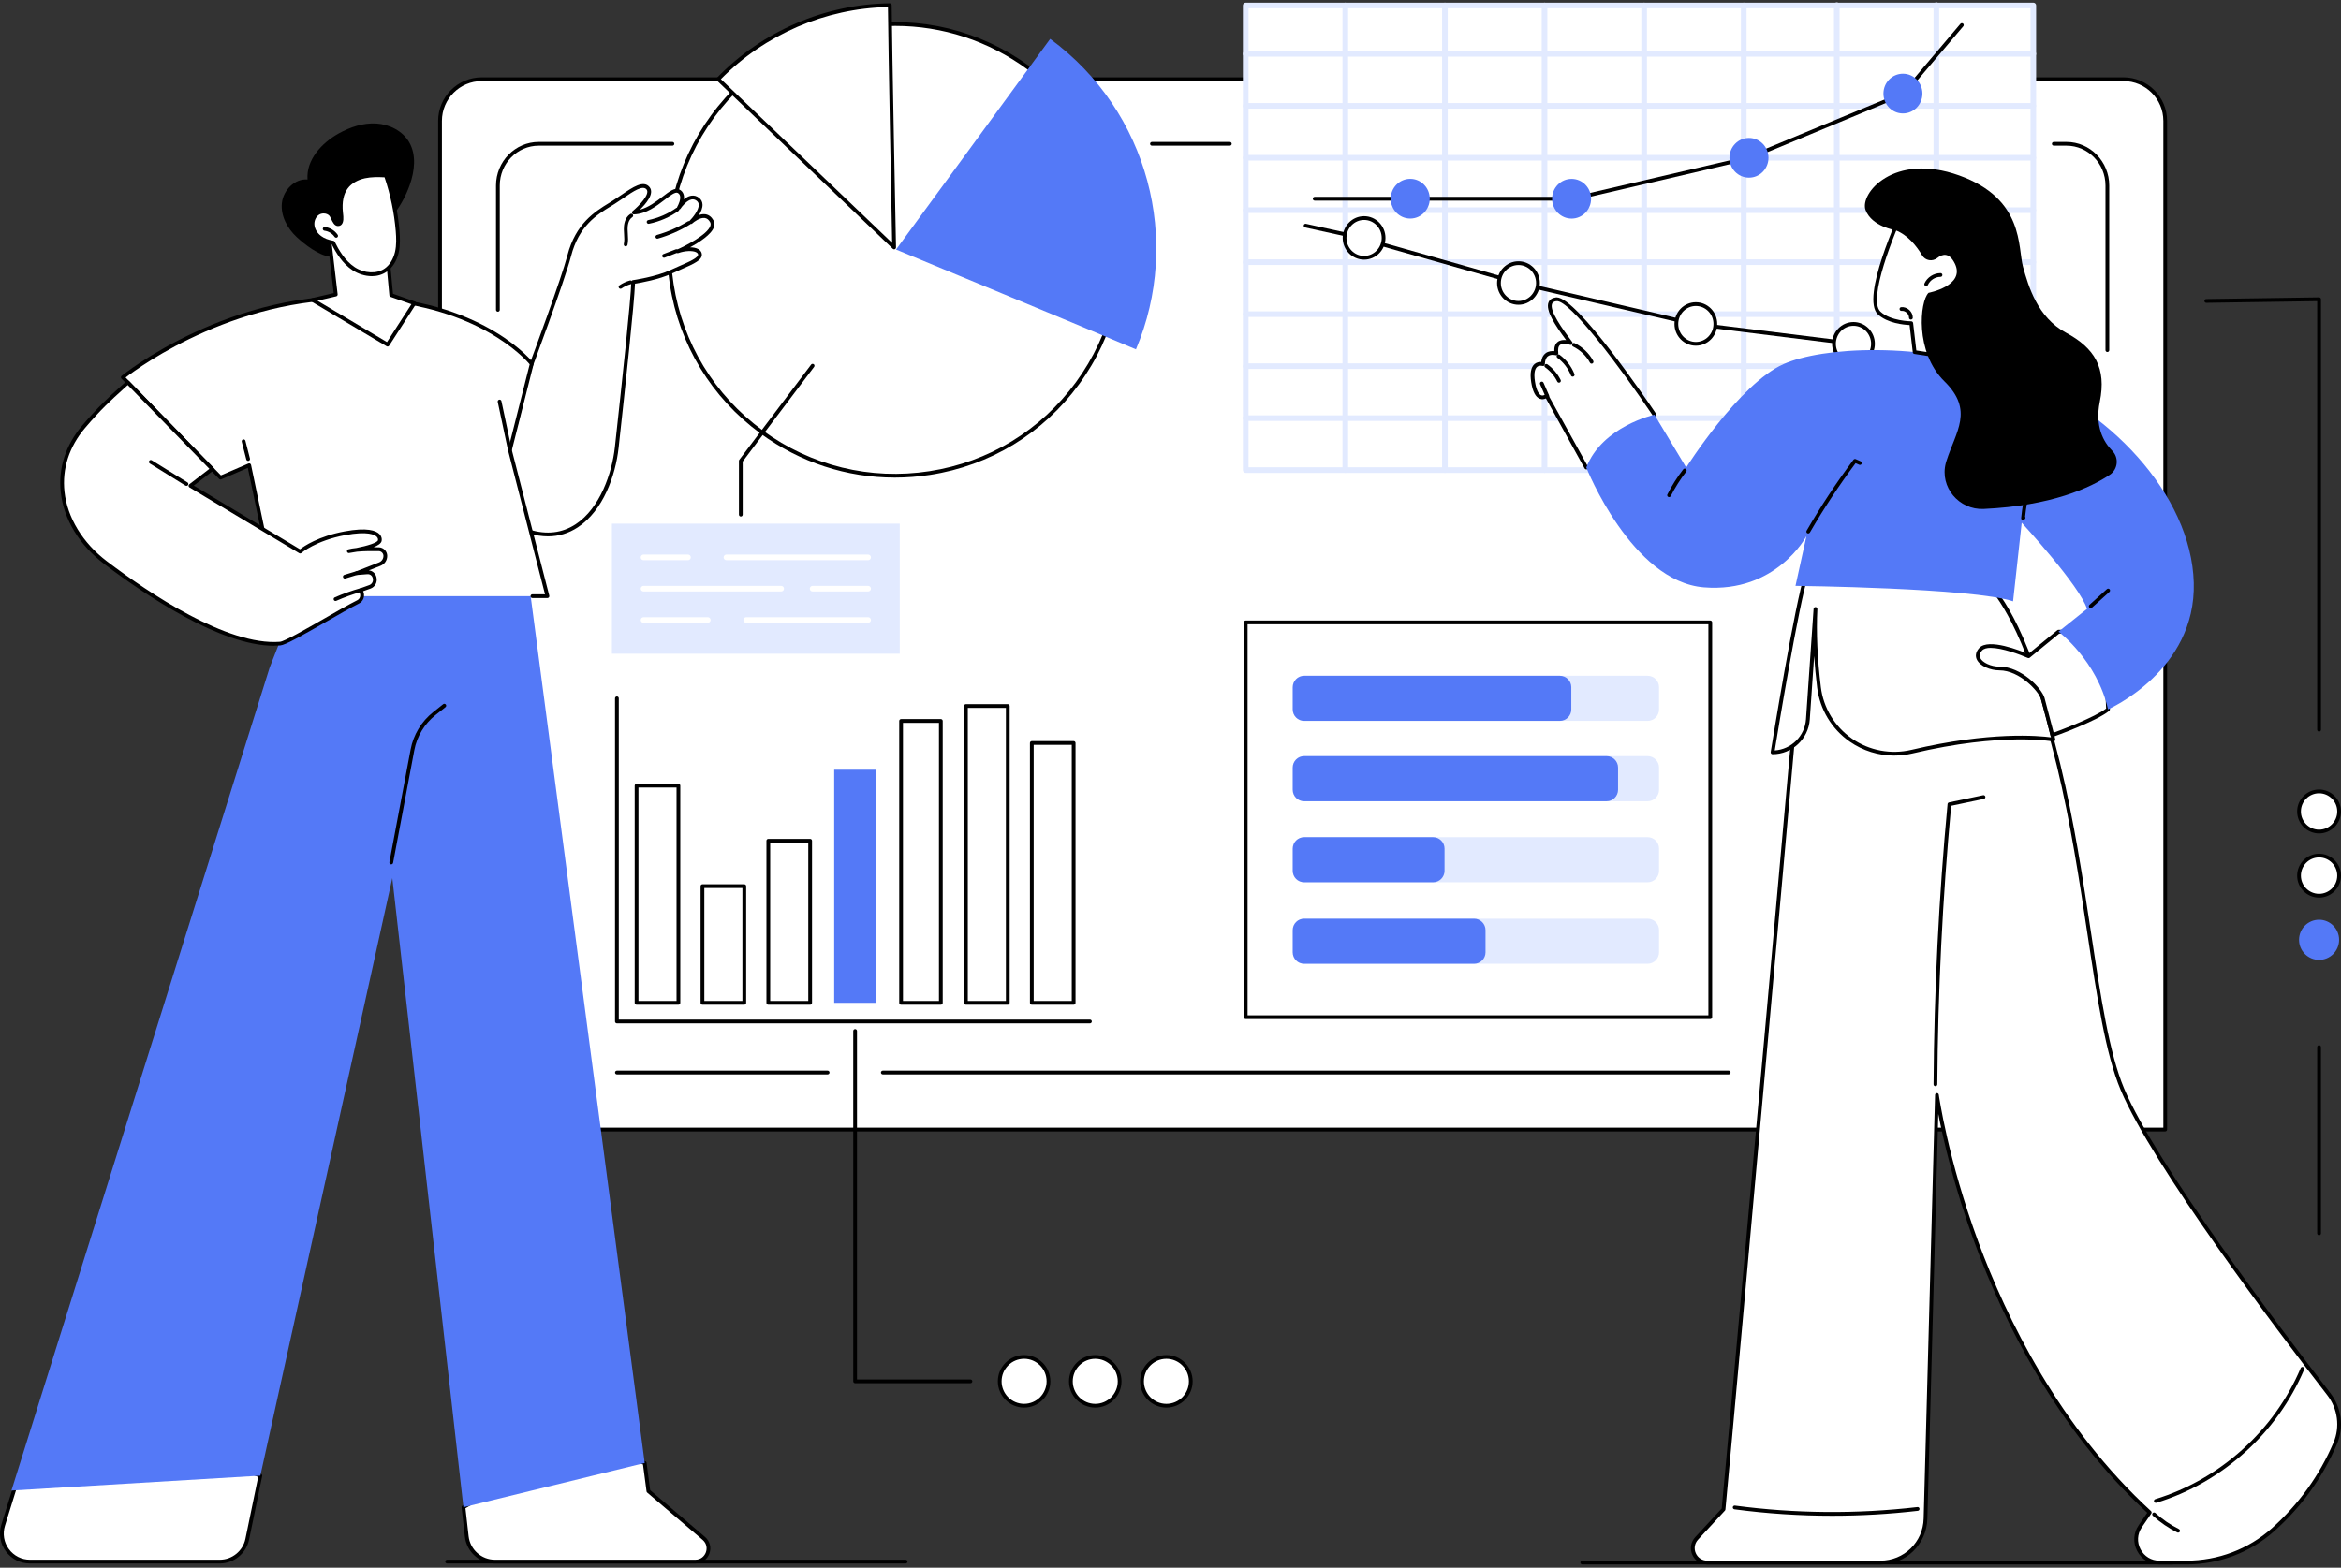 <svg xmlns="http://www.w3.org/2000/svg" width="415" height="278" viewBox="0 0 415 278" fill="none"><rect x="0" y="0" width="415" height="278" fill="#333333" stroke="none"/><g clip-path="url(#clip0_12256_12698)"><path d="M411.112 129.735C410.929 129.735 410.779 129.585 410.779 129.402V53.403L391.12 53.696H391.117C390.934 53.696 390.788 53.549 390.784 53.366C390.784 53.183 390.927 53.03 391.114 53.03L411.109 52.733C411.206 52.733 411.285 52.767 411.349 52.83C411.412 52.893 411.449 52.976 411.449 53.066V129.402C411.449 129.585 411.299 129.735 411.116 129.735H411.112Z" fill="black"></path><path d="M411.113 147.456C413.075 147.456 414.665 145.863 414.665 143.897C414.665 141.932 413.075 140.338 411.113 140.338C409.151 140.338 407.561 141.932 407.561 143.897C407.561 145.863 409.151 147.456 411.113 147.456Z" fill="white"></path><path d="M411.113 147.789C408.969 147.789 407.228 146.041 407.228 143.897C407.228 141.753 408.972 140.005 411.113 140.005C413.253 140.005 414.998 141.753 414.998 143.897C414.998 146.041 413.253 147.789 411.113 147.789ZM411.113 140.671C409.338 140.671 407.893 142.119 407.893 143.897C407.893 145.675 409.338 147.123 411.113 147.123C412.887 147.123 414.332 145.675 414.332 143.897C414.332 142.119 412.887 140.671 411.113 140.671Z" fill="black"></path><path d="M411.113 158.836C413.074 158.836 414.665 157.241 414.665 155.277C414.665 153.312 413.074 151.718 411.113 151.718C409.152 151.718 407.561 153.312 407.561 155.277C407.561 157.241 409.152 158.836 411.113 158.836Z" fill="white"></path><path d="M411.113 159.168C408.969 159.168 407.228 157.421 407.228 155.277C407.228 153.133 408.972 151.385 411.113 151.385C413.253 151.385 414.998 153.133 414.998 155.277C414.998 157.421 413.253 159.168 411.113 159.168ZM411.113 152.047C409.338 152.047 407.893 153.495 407.893 155.273C407.893 157.051 409.338 158.499 411.113 158.499C412.887 158.499 414.332 157.051 414.332 155.273C414.332 153.495 412.887 152.047 411.113 152.047Z" fill="black"></path><path d="M411.113 170.211C413.075 170.211 414.665 168.618 414.665 166.652C414.665 164.687 413.075 163.093 411.113 163.093C409.151 163.093 407.561 164.687 407.561 166.652C407.561 168.618 409.151 170.211 411.113 170.211Z" fill="#5479F7"></path><path d="M411.112 219.041C410.929 219.041 410.779 218.891 410.779 218.708V185.679C410.779 185.496 410.929 185.346 411.112 185.346C411.295 185.346 411.445 185.496 411.445 185.679V218.708C411.445 218.891 411.295 219.041 411.112 219.041Z" fill="black"></path><path d="M385.144 277.412H280.497C280.314 277.412 280.164 277.263 280.164 277.08C280.164 276.896 280.314 276.747 280.497 276.747H385.144C385.327 276.747 385.477 276.896 385.477 277.08C385.477 277.263 385.327 277.412 385.144 277.412Z" fill="black"></path><path d="M160.542 277.246H79.263C79.079 277.246 78.93 277.096 78.93 276.913C78.93 276.73 79.079 276.58 79.263 276.58H160.542C160.725 276.58 160.875 276.73 160.875 276.913C160.875 277.096 160.725 277.246 160.542 277.246Z" fill="black"></path><path d="M85.405 14.038H376.441C380.526 14.038 383.839 17.354 383.839 21.436V200.298H78.004V21.439C78.004 17.354 81.32 14.041 85.401 14.041L85.405 14.038Z" fill="white"></path><path d="M383.839 200.634H78.004C77.821 200.634 77.671 200.484 77.671 200.301V21.439C77.671 17.174 81.14 13.709 85.401 13.709H376.438C380.703 13.709 384.168 17.177 384.168 21.439V200.301C384.168 200.484 384.019 200.634 383.836 200.634H383.839ZM78.337 199.968H383.506V21.439C383.506 17.544 380.336 14.374 376.441 14.374H85.405C81.51 14.374 78.34 17.544 78.34 21.439V199.968H78.337Z" fill="black"></path><path d="M373.581 62.421C373.398 62.421 373.248 62.272 373.248 62.089V32.898C373.248 29.003 370.149 25.833 366.337 25.833H364.083C363.9 25.833 363.75 25.683 363.75 25.5C363.75 25.317 363.9 25.168 364.083 25.168H366.337C370.515 25.168 373.914 28.637 373.914 32.898V62.089C373.914 62.272 373.764 62.421 373.581 62.421Z" fill="black"></path><path d="M218.017 25.833H204.211C204.028 25.833 203.878 25.683 203.878 25.5C203.878 25.317 204.028 25.168 204.211 25.168H218.017C218.2 25.168 218.35 25.317 218.35 25.5C218.35 25.683 218.2 25.833 218.017 25.833Z" fill="black"></path><path d="M88.261 55.28C88.078 55.28 87.928 55.13 87.928 54.947V32.898C87.928 28.633 91.327 25.168 95.505 25.168H119.202C119.385 25.168 119.535 25.317 119.535 25.5C119.535 25.683 119.385 25.833 119.202 25.833H95.505C91.693 25.833 88.594 29.003 88.594 32.898V54.947C88.594 55.13 88.444 55.28 88.261 55.28Z" fill="black"></path><path d="M146.719 190.52H109.362C109.179 190.52 109.029 190.37 109.029 190.187C109.029 190.004 109.179 189.854 109.362 189.854H146.719C146.902 189.854 147.052 190.004 147.052 190.187C147.052 190.37 146.902 190.52 146.719 190.52Z" fill="black"></path><path d="M306.454 190.52H156.5C156.317 190.52 156.167 190.37 156.167 190.187C156.167 190.004 156.317 189.854 156.5 189.854H306.454C306.638 189.854 306.787 190.004 306.787 190.187C306.787 190.37 306.638 190.52 306.454 190.52Z" fill="black"></path><path d="M190.994 67.956C204.043 50.114 200.14 25.059 182.277 11.995C164.414 -1.069 139.356 2.805 126.307 20.647C113.258 38.489 117.16 63.543 135.023 76.607C152.886 89.671 177.945 85.798 190.994 67.956Z" fill="white"></path><path d="M158.619 84.692C150.106 84.692 141.836 82.005 134.832 76.881C126.122 70.509 120.41 61.131 118.752 50.474C117.094 39.817 119.684 29.154 126.049 20.454C132.415 11.755 141.79 6.055 152.45 4.407C163.11 2.76 173.777 5.363 182.489 11.735C191.199 18.107 196.912 27.486 198.569 38.142C200.227 48.799 197.637 59.463 191.272 68.162C184.906 76.861 175.531 82.561 164.871 84.209C162.784 84.532 160.693 84.692 158.619 84.692ZM158.699 4.594C156.658 4.594 154.604 4.75 152.55 5.067C142.066 6.685 132.844 12.291 126.585 20.847C120.326 29.403 117.776 39.89 119.411 50.371C121.042 60.854 126.658 70.076 135.228 76.345C143.794 82.614 154.288 85.174 164.771 83.553C175.255 81.935 184.477 76.329 190.736 67.772C196.995 59.216 199.545 48.729 197.91 38.249C196.279 27.765 190.663 18.543 182.093 12.274C175.205 7.234 167.072 4.594 158.699 4.594Z" fill="black"></path><path d="M201.375 61.949C209.485 42.743 203.699 19.791 186.171 6.894L158.845 44.251C158.845 44.251 194.334 58.933 201.375 61.949Z" fill="#5479F7"></path><path d="M157.737 0.922C146.105 1.052 135.182 5.919 127.321 14.042C134.959 21.363 158.506 43.875 158.506 43.875C158.506 43.875 157.79 8.066 157.737 0.922Z" fill="white"></path><path d="M158.506 44.208C158.423 44.208 158.34 44.175 158.276 44.115C158.04 43.889 134.639 21.52 127.091 14.282C127.028 14.222 126.992 14.135 126.988 14.049C126.988 13.959 127.022 13.876 127.081 13.812C135.092 5.536 146.264 0.715 157.734 0.589H157.737C157.823 0.589 157.907 0.622 157.97 0.685C158.033 0.749 158.07 0.832 158.07 0.922C158.12 7.983 158.832 43.512 158.839 43.869C158.839 44.002 158.762 44.125 158.639 44.182C158.596 44.202 158.549 44.208 158.506 44.208ZM127.794 14.032C134.892 20.837 154.528 39.611 158.156 43.08C158.053 37.826 157.471 8.376 157.407 1.258C146.341 1.471 135.588 6.109 127.794 14.032Z" fill="black"></path><path d="M303.188 110.369H220.83V180.376H303.188V110.369Z" fill="white"></path><path d="M303.188 180.709H220.83C220.647 180.709 220.497 180.559 220.497 180.376V110.369C220.497 110.186 220.647 110.036 220.83 110.036H303.188C303.371 110.036 303.521 110.186 303.521 110.369V180.376C303.521 180.559 303.371 180.709 303.188 180.709ZM221.163 180.043H302.855V110.702H221.163V180.043Z" fill="black"></path><path d="M292.076 134.083H231.198C230.076 134.083 229.167 134.992 229.167 136.114V140.052C229.167 141.174 230.076 142.083 231.198 142.083H292.076C293.197 142.083 294.107 141.174 294.107 140.052V136.114C294.107 134.992 293.197 134.083 292.076 134.083Z" fill="#E2EAFF"></path><path d="M292.076 148.452H231.198C230.076 148.452 229.167 149.361 229.167 150.483V154.421C229.167 155.543 230.076 156.452 231.198 156.452H292.076C293.197 156.452 294.107 155.543 294.107 154.421V150.483C294.107 149.361 293.197 148.452 292.076 148.452Z" fill="#E2EAFF"></path><path d="M292.076 162.907H231.198C230.076 162.907 229.167 163.816 229.167 164.938V168.877C229.167 169.998 230.076 170.907 231.198 170.907H292.076C293.197 170.907 294.107 169.998 294.107 168.877V164.938C294.107 163.816 293.197 162.907 292.076 162.907Z" fill="#E2EAFF"></path><path d="M292.076 119.834H231.198C230.076 119.834 229.167 120.743 229.167 121.865V125.803C229.167 126.925 230.076 127.834 231.198 127.834H292.076C293.197 127.834 294.107 126.925 294.107 125.803V121.865C294.107 120.743 293.197 119.834 292.076 119.834Z" fill="#E2EAFF"></path><path d="M284.811 134.083H231.198C230.076 134.083 229.167 134.992 229.167 136.114V140.052C229.167 141.174 230.076 142.083 231.198 142.083H284.811C285.933 142.083 286.842 141.174 286.842 140.052V136.114C286.842 134.992 285.933 134.083 284.811 134.083Z" fill="#5479F7"></path><path d="M254.05 148.452H231.198C230.076 148.452 229.167 149.361 229.167 150.483V154.421C229.167 155.543 230.076 156.452 231.198 156.452H254.05C255.171 156.452 256.08 155.543 256.08 154.421V150.483C256.08 149.361 255.171 148.452 254.05 148.452Z" fill="#5479F7"></path><path d="M261.314 162.907H231.198C230.076 162.907 229.167 163.816 229.167 164.938V168.877C229.167 169.998 230.076 170.907 231.198 170.907H261.314C262.435 170.907 263.345 169.998 263.345 168.877V164.938C263.345 163.816 262.435 162.907 261.314 162.907Z" fill="#5479F7"></path><path d="M276.522 119.834H231.198C230.076 119.834 229.167 120.743 229.167 121.865V125.803C229.167 126.925 230.076 127.834 231.198 127.834H276.522C277.643 127.834 278.553 126.925 278.553 125.803V121.865C278.553 120.743 277.643 119.834 276.522 119.834Z" fill="#5479F7"></path><path d="M360.455 0.971H220.831V83.359H360.455V0.971Z" fill="white"></path><path d="M360.455 83.859H220.831C220.555 83.859 220.332 83.635 220.332 83.359V0.971C220.332 0.695 220.555 0.472 220.831 0.472H360.455C360.732 0.472 360.955 0.695 360.955 0.971V83.359C360.955 83.635 360.732 83.859 360.455 83.859ZM221.331 82.86H359.956V1.47H221.331V82.86Z" fill="#E2EAFF"></path><path d="M360.455 74.643H220.831C220.555 74.643 220.332 74.42 220.332 74.144C220.332 73.868 220.555 73.644 220.831 73.644H360.455C360.732 73.644 360.955 73.868 360.955 74.144C360.955 74.42 360.732 74.643 360.455 74.643Z" fill="#E2EAFF"></path><path d="M360.455 65.424H220.831C220.555 65.424 220.332 65.201 220.332 64.925C220.332 64.649 220.555 64.426 220.831 64.426H360.455C360.732 64.426 360.955 64.649 360.955 64.925C360.955 65.201 360.732 65.424 360.455 65.424Z" fill="#E2EAFF"></path><path d="M360.455 56.209H220.831C220.555 56.209 220.332 55.986 220.332 55.71C220.332 55.434 220.555 55.21 220.831 55.21H360.455C360.732 55.21 360.955 55.434 360.955 55.71C360.955 55.986 360.732 56.209 360.455 56.209Z" fill="#E2EAFF"></path><path d="M360.455 46.99H220.831C220.555 46.99 220.332 46.767 220.332 46.491C220.332 46.215 220.555 45.992 220.831 45.992H360.455C360.732 45.992 360.955 46.215 360.955 46.491C360.955 46.767 360.732 46.99 360.455 46.99Z" fill="#E2EAFF"></path><path d="M360.455 37.772H220.831C220.555 37.772 220.332 37.549 220.332 37.273C220.332 36.996 220.555 36.773 220.831 36.773H360.455C360.732 36.773 360.955 36.996 360.955 37.273C360.955 37.549 360.732 37.772 360.455 37.772Z" fill="#E2EAFF"></path><path d="M360.455 28.48H220.831C220.555 28.48 220.332 28.257 220.332 27.981C220.332 27.704 220.555 27.481 220.831 27.481H360.455C360.732 27.481 360.955 27.704 360.955 27.981C360.955 28.257 360.732 28.48 360.455 28.48Z" fill="#E2EAFF"></path><path d="M360.455 19.265H220.831C220.555 19.265 220.332 19.042 220.332 18.765C220.332 18.489 220.555 18.266 220.831 18.266H360.455C360.732 18.266 360.955 18.489 360.955 18.765C360.955 19.042 360.732 19.265 360.455 19.265Z" fill="#E2EAFF"></path><path d="M360.455 10.047H220.831C220.555 10.047 220.332 9.824 220.332 9.547C220.332 9.271 220.555 9.048 220.831 9.048H360.455C360.732 9.048 360.955 9.271 360.955 9.547C360.955 9.824 360.732 10.047 360.455 10.047Z" fill="#E2EAFF"></path><path d="M238.49 83.859C238.213 83.859 237.99 83.635 237.99 83.359V0.971C237.99 0.695 238.213 0.472 238.49 0.472C238.766 0.472 238.989 0.695 238.989 0.971V83.359C238.989 83.635 238.766 83.859 238.49 83.859Z" fill="#E2EAFF"></path><path d="M256.148 83.859C255.871 83.859 255.648 83.635 255.648 83.359V0.971C255.648 0.695 255.871 0.472 256.148 0.472C256.424 0.472 256.647 0.695 256.647 0.971V83.359C256.647 83.635 256.424 83.859 256.148 83.859Z" fill="#E2EAFF"></path><path d="M273.806 83.859C273.53 83.859 273.307 83.635 273.307 83.359V0.971C273.307 0.695 273.53 0.472 273.806 0.472C274.082 0.472 274.305 0.695 274.305 0.971V83.359C274.305 83.635 274.082 83.859 273.806 83.859Z" fill="#E2EAFF"></path><path d="M291.464 83.859C291.188 83.859 290.965 83.635 290.965 83.359V0.971C290.965 0.695 291.188 0.472 291.464 0.472C291.741 0.472 291.964 0.695 291.964 0.971V83.359C291.964 83.635 291.741 83.859 291.464 83.859Z" fill="#E2EAFF"></path><path d="M309.119 83.859C308.843 83.859 308.62 83.635 308.62 83.359V0.971C308.62 0.695 308.843 0.472 309.119 0.472C309.396 0.472 309.619 0.695 309.619 0.971V83.359C309.619 83.635 309.396 83.859 309.119 83.859Z" fill="#E2EAFF"></path><path d="M325.612 83.809C325.335 83.809 325.112 83.586 325.112 83.309V0.921C325.112 0.645 325.335 0.422 325.612 0.422C325.888 0.422 326.111 0.645 326.111 0.921V83.309C326.111 83.586 325.888 83.809 325.612 83.809Z" fill="#E2EAFF"></path><path d="M343.267 83.809C342.991 83.809 342.768 83.586 342.768 83.309V0.921C342.768 0.645 342.991 0.422 343.267 0.422C343.543 0.422 343.766 0.645 343.766 0.921V83.309C343.766 83.586 343.543 83.809 343.267 83.809Z" fill="#E2EAFF"></path><path d="M278.923 35.575H233.059C232.876 35.575 232.727 35.425 232.727 35.242C232.727 35.059 232.876 34.909 233.059 34.909H278.886L309.948 27.661L337.281 16.312L347.531 4.224C347.651 4.084 347.861 4.067 348.001 4.184C348.14 4.304 348.157 4.513 348.041 4.653L337.737 16.805C337.703 16.845 337.66 16.878 337.61 16.898L310.177 28.291C310.161 28.297 310.144 28.304 310.124 28.307L278.996 35.568C278.969 35.575 278.946 35.578 278.919 35.578L278.923 35.575Z" fill="black"></path><path d="M278.603 38.764C280.512 38.764 282.059 37.187 282.059 35.242C282.059 33.297 280.512 31.72 278.603 31.72C276.695 31.72 275.147 33.297 275.147 35.242C275.147 37.187 276.695 38.764 278.603 38.764Z" fill="#5479F7"></path><path d="M310.048 31.503C311.958 31.503 313.507 29.926 313.507 27.981C313.507 26.035 311.958 24.459 310.048 24.459C308.138 24.459 306.589 26.035 306.589 27.981C306.589 29.926 308.138 31.503 310.048 31.503Z" fill="#5479F7"></path><path d="M337.34 20.114C339.249 20.114 340.796 18.537 340.796 16.592C340.796 14.646 339.249 13.069 337.34 13.069C335.432 13.069 333.885 14.646 333.885 16.592C333.885 18.537 335.432 20.114 337.34 20.114Z" fill="#5479F7"></path><path d="M249.999 38.758C251.909 38.758 253.458 37.181 253.458 35.235C253.458 33.29 251.909 31.713 249.999 31.713C248.089 31.713 246.54 33.29 246.54 35.235C246.54 37.181 248.089 38.758 249.999 38.758Z" fill="#5479F7"></path><path d="M346.21 69.336C346.163 69.336 346.116 69.326 346.073 69.306L328.485 61.286L300.273 57.781C300.273 57.781 300.25 57.777 300.24 57.774L269.112 50.513L239.718 42.17L231.378 40.339C231.198 40.299 231.085 40.123 231.125 39.943C231.165 39.763 231.345 39.65 231.521 39.69L239.881 41.527L269.278 49.87L300.373 57.125L328.618 60.637C328.651 60.64 328.685 60.65 328.714 60.664L346.349 68.707C346.516 68.784 346.589 68.98 346.516 69.15C346.459 69.273 346.339 69.346 346.213 69.346L346.21 69.336Z" fill="black"></path><path d="M300.629 60.97C302.539 60.97 304.088 59.393 304.088 57.448C304.088 55.503 302.539 53.926 300.629 53.926C298.719 53.926 297.17 55.503 297.17 57.448C297.17 59.393 298.719 60.97 300.629 60.97Z" fill="white"></path><path d="M300.629 61.303C298.539 61.303 296.841 59.575 296.841 57.448C296.841 55.321 298.542 53.593 300.629 53.593C302.717 53.593 304.421 55.321 304.421 57.448C304.421 59.575 302.72 61.303 300.629 61.303ZM300.629 54.259C298.908 54.259 297.507 55.69 297.507 57.448C297.507 59.206 298.908 60.637 300.629 60.637C302.351 60.637 303.756 59.206 303.756 57.448C303.756 55.69 302.354 54.259 300.629 54.259Z" fill="black"></path><path d="M269.185 53.709C271.094 53.709 272.641 52.132 272.641 50.187C272.641 48.242 271.094 46.665 269.185 46.665C267.277 46.665 265.729 48.242 265.729 50.187C265.729 52.132 267.277 53.709 269.185 53.709Z" fill="white"></path><path d="M269.186 54.042C267.095 54.042 265.394 52.314 265.394 50.187C265.394 48.059 267.095 46.331 269.186 46.331C271.276 46.331 272.974 48.059 272.974 50.187C272.974 52.314 271.273 54.042 269.186 54.042ZM269.186 46.997C267.461 46.997 266.059 48.429 266.059 50.187C266.059 51.945 267.461 53.376 269.186 53.376C270.91 53.376 272.308 51.945 272.308 50.187C272.308 48.429 270.907 46.997 269.186 46.997Z" fill="black"></path><path d="M241.819 45.715C243.73 45.715 245.278 44.139 245.278 42.193C245.278 40.248 243.73 38.671 241.819 38.671C239.909 38.671 238.36 40.248 238.36 42.193C238.36 44.139 239.909 45.715 241.819 45.715Z" fill="white"></path><path d="M241.819 46.045C239.729 46.045 238.027 44.318 238.027 42.19C238.027 40.063 239.729 38.335 241.819 38.335C243.91 38.335 245.608 40.063 245.608 42.19C245.608 44.318 243.907 46.045 241.819 46.045ZM241.819 39.004C240.095 39.004 238.693 40.436 238.693 42.194C238.693 43.951 240.095 45.383 241.819 45.383C243.544 45.383 244.942 43.951 244.942 42.194C244.942 40.436 243.541 39.004 241.819 39.004Z" fill="black"></path><path d="M328.575 64.485C330.486 64.485 332.034 62.908 332.034 60.963C332.034 59.017 330.486 57.44 328.575 57.44C326.665 57.44 325.116 59.017 325.116 60.963C325.116 62.908 326.665 64.485 328.575 64.485Z" fill="white"></path><path d="M328.575 64.815C326.484 64.815 324.783 63.087 324.783 60.96C324.783 58.832 326.484 57.105 328.575 57.105C330.666 57.105 332.364 58.832 332.364 60.96C332.364 63.087 330.663 64.815 328.575 64.815ZM328.575 57.774C326.851 57.774 325.449 59.205 325.449 60.963C325.449 62.721 326.851 64.152 328.575 64.152C330.3 64.152 331.698 62.721 331.698 60.963C331.698 59.205 330.296 57.774 328.575 57.774Z" fill="black"></path><path d="M159.501 92.857H108.475V115.926H159.501V92.857Z" fill="#E2EAFF"></path><path d="M121.962 99.336H114.081C113.805 99.336 113.582 99.113 113.582 98.837C113.582 98.561 113.805 98.337 114.081 98.337H121.962C122.238 98.337 122.461 98.561 122.461 98.837C122.461 99.113 122.238 99.336 121.962 99.336Z" fill="white"></path><path d="M153.896 99.336H128.777C128.5 99.336 128.277 99.113 128.277 98.837C128.277 98.561 128.5 98.337 128.777 98.337H153.896C154.172 98.337 154.395 98.561 154.395 98.837C154.395 99.113 154.172 99.336 153.896 99.336Z" fill="white"></path><path d="M138.481 104.889H114.081C113.805 104.889 113.582 104.666 113.582 104.39C113.582 104.114 113.805 103.891 114.081 103.891H138.481C138.758 103.891 138.981 104.114 138.981 104.39C138.981 104.666 138.758 104.889 138.481 104.889Z" fill="white"></path><path d="M153.895 104.889H144.054C143.778 104.889 143.555 104.666 143.555 104.39C143.555 104.114 143.778 103.891 144.054 103.891H153.895C154.172 103.891 154.395 104.114 154.395 104.39C154.395 104.666 154.172 104.889 153.895 104.889Z" fill="white"></path><path d="M125.474 110.446H114.084C113.808 110.446 113.585 110.222 113.585 109.946C113.585 109.67 113.808 109.447 114.084 109.447H125.474C125.75 109.447 125.973 109.67 125.973 109.946C125.973 110.222 125.75 110.446 125.474 110.446Z" fill="white"></path><path d="M153.895 110.446H132.286C132.009 110.446 131.786 110.222 131.786 109.946C131.786 109.67 132.009 109.447 132.286 109.447H153.895C154.172 109.447 154.395 109.67 154.395 109.946C154.395 110.222 154.172 110.446 153.895 110.446Z" fill="white"></path><path d="M131.326 91.589C131.143 91.589 130.993 91.439 130.993 91.256V81.731C130.993 81.658 131.016 81.588 131.06 81.531L143.791 64.652C143.901 64.506 144.11 64.476 144.257 64.586C144.403 64.696 144.433 64.905 144.323 65.052L131.659 81.841V91.256C131.659 91.439 131.509 91.589 131.326 91.589Z" fill="black"></path><path d="M193.218 181.472H109.362C109.179 181.472 109.029 181.322 109.029 181.139V123.833C109.029 123.65 109.179 123.5 109.362 123.5C109.545 123.5 109.695 123.65 109.695 123.833V180.806H193.218C193.402 180.806 193.551 180.956 193.551 181.139C193.551 181.322 193.402 181.472 193.218 181.472Z" fill="black"></path><path d="M120.265 178.162H112.848C112.664 178.162 112.515 178.012 112.515 177.829V139.32C112.515 139.137 112.664 138.987 112.848 138.987H120.265C120.448 138.987 120.598 139.137 120.598 139.32V177.829C120.598 178.012 120.448 178.162 120.265 178.162ZM113.18 177.496H119.932V139.653H113.18V177.496Z" fill="black"></path><path d="M131.944 178.163H124.526C124.343 178.163 124.193 178.013 124.193 177.83V157.139C124.193 156.955 124.343 156.806 124.526 156.806H131.944C132.127 156.806 132.277 156.955 132.277 157.139V177.83C132.277 178.013 132.127 178.163 131.944 178.163ZM124.859 177.497H131.611V157.472H124.859V177.497Z" fill="black"></path><path d="M143.62 178.162H136.202C136.019 178.162 135.869 178.013 135.869 177.829V149.088C135.869 148.905 136.019 148.755 136.202 148.755H143.62C143.803 148.755 143.952 148.905 143.952 149.088V177.829C143.952 178.013 143.803 178.162 143.62 178.162ZM136.535 177.496H143.287V149.421H136.535V177.496Z" fill="black"></path><path d="M155.298 136.494H147.881V177.829H155.298V136.494Z" fill="#5479F7"></path><path d="M166.788 178.162H159.743C159.56 178.162 159.41 178.013 159.41 177.83V127.848C159.41 127.665 159.56 127.515 159.743 127.515H166.788C166.971 127.515 167.121 127.665 167.121 127.848V177.83C167.121 178.013 166.971 178.162 166.788 178.162ZM160.076 177.497H166.455V128.181H160.076V177.497Z" fill="black"></path><path d="M178.653 178.163H171.235C171.052 178.163 170.902 178.013 170.902 177.83V125.195C170.902 125.012 171.052 124.862 171.235 124.862H178.653C178.836 124.862 178.986 125.012 178.986 125.195V177.83C178.986 178.013 178.836 178.163 178.653 178.163ZM171.568 177.497H178.32V125.528H171.568V177.497Z" fill="black"></path><path d="M190.332 178.163H182.915C182.732 178.163 182.582 178.013 182.582 177.83V131.75C182.582 131.567 182.732 131.417 182.915 131.417H190.332C190.516 131.417 190.665 131.567 190.665 131.75V177.83C190.665 178.013 190.516 178.163 190.332 178.163ZM183.245 177.497H189.996V132.083H183.245V177.497Z" fill="black"></path><path d="M211.101 244.965C211.106 242.575 209.174 240.634 206.788 240.629C204.401 240.625 202.463 242.56 202.459 244.95C202.455 247.34 204.386 249.281 206.772 249.285C209.159 249.29 211.097 247.355 211.101 244.965Z" fill="white"></path><path d="M206.772 249.607C204.206 249.607 202.118 247.517 202.118 244.947C202.118 242.376 204.206 240.286 206.772 240.286C209.339 240.286 211.427 242.376 211.427 244.947C211.427 247.517 209.339 249.607 206.772 249.607ZM206.772 240.955C204.572 240.955 202.784 242.746 202.784 244.95C202.784 247.154 204.572 248.945 206.772 248.945C208.973 248.945 210.761 247.154 210.761 244.95C210.761 242.746 208.973 240.955 206.772 240.955Z" fill="black"></path><path d="M194.161 249.278C196.548 249.278 198.482 247.34 198.482 244.95C198.482 242.559 196.548 240.622 194.161 240.622C191.775 240.622 189.84 242.559 189.84 244.95C189.84 247.34 191.775 249.278 194.161 249.278Z" fill="white"></path><path d="M194.161 249.607C191.594 249.607 189.507 247.517 189.507 244.947C189.507 242.376 191.594 240.286 194.161 240.286C196.728 240.286 198.815 242.376 198.815 244.947C198.815 247.517 196.728 249.607 194.161 249.607ZM194.161 240.955C191.96 240.955 190.173 242.746 190.173 244.95C190.173 247.154 191.96 248.945 194.161 248.945C196.362 248.945 198.149 247.154 198.149 244.95C198.149 242.746 196.358 240.955 194.161 240.955Z" fill="black"></path><path d="M181.547 249.278C183.934 249.278 185.868 247.34 185.868 244.95C185.868 242.559 183.934 240.622 181.547 240.622C179.16 240.622 177.226 242.559 177.226 244.95C177.226 247.34 179.16 249.278 181.547 249.278Z" fill="white"></path><path d="M181.547 249.607C178.98 249.607 176.893 247.517 176.893 244.947C176.893 243.701 177.375 242.533 178.254 241.651C179.133 240.772 180.302 240.286 181.547 240.286C184.114 240.286 186.201 242.376 186.201 244.947C186.201 247.517 184.114 249.607 181.547 249.607ZM181.547 240.955C180.481 240.955 179.479 241.371 178.727 242.123C177.975 242.879 177.558 243.881 177.558 244.947C177.558 247.147 179.346 248.942 181.547 248.942C183.747 248.942 185.535 247.15 185.535 244.947C185.535 242.743 183.747 240.951 181.547 240.951V240.955Z" fill="black"></path><path d="M172.035 245.282H151.591C151.408 245.282 151.258 245.133 151.258 244.95V182.82C151.258 182.637 151.408 182.487 151.591 182.487C151.774 182.487 151.924 182.637 151.924 182.82V244.617H172.035C172.219 244.617 172.368 244.766 172.368 244.95C172.368 245.133 172.219 245.282 172.035 245.282Z" fill="black"></path><path d="M124.769 272.805L114.945 264.419L114.289 259.431L102.181 255.616L82.155 267.278L82.738 272.445C83.024 274.989 85.178 276.913 87.738 276.913H123.251C125.418 276.913 126.414 274.213 124.766 272.805H124.769Z" fill="white"></path><path d="M123.255 277.246H87.742C85.009 277.246 82.715 275.198 82.409 272.482L81.826 267.315C81.813 267.185 81.876 267.055 81.989 266.988L102.014 255.326C102.094 255.28 102.191 255.27 102.281 255.296L114.389 259.112C114.512 259.152 114.602 259.258 114.619 259.385L115.258 264.245L124.983 272.548C125.842 273.281 126.144 274.439 125.752 275.498C125.362 276.557 124.38 277.242 123.251 277.242L123.255 277.246ZM82.512 267.458L83.071 272.408C83.341 274.789 85.348 276.58 87.742 276.58H123.255C124.283 276.58 124.899 275.904 125.132 275.272C125.365 274.639 125.335 273.727 124.553 273.058L114.729 264.671C114.665 264.618 114.625 264.545 114.615 264.462L113.986 259.684L102.217 255.979L82.508 267.458H82.512Z" fill="black"></path><path d="M0.563 270.468C-0.433 273.667 1.961 276.913 5.31 276.913H38.965C41.322 276.913 43.356 275.255 43.832 272.948L46.156 261.679L33.775 257.321L2.893 262.967L0.563 270.468Z" fill="white"></path><path d="M38.962 277.246H5.307C3.603 277.246 2.048 276.46 1.036 275.089C0.024 273.717 -0.262 271.996 0.24 270.371L2.571 262.87C2.607 262.75 2.707 262.664 2.83 262.641L33.712 256.994C33.769 256.984 33.829 256.988 33.882 257.008L46.263 261.362C46.42 261.419 46.513 261.582 46.48 261.745L44.156 273.014C43.65 275.468 41.466 277.246 38.962 277.246ZM3.15 263.26L0.88 270.567C0.437 271.989 0.69 273.494 1.575 274.692C2.458 275.891 3.819 276.58 5.311 276.58H38.966C41.156 276.58 43.064 275.022 43.507 272.878L45.771 261.892L33.749 257.66L3.153 263.256L3.15 263.26Z" fill="black"></path><path d="M93.289 99.772L78.763 96.516L53.195 104.626L47.812 118.356L2.028 264.315L46.154 261.675L69.545 155.706L82.156 267.278L114.289 259.431L93.289 99.772Z" fill="#5479F7"></path><path d="M69.362 153.276C69.341 153.276 69.322 153.276 69.298 153.269C69.118 153.236 68.999 153.063 69.032 152.88L72.791 132.911C73.283 130.288 74.708 127.931 76.799 126.273L78.56 124.874C78.703 124.758 78.913 124.784 79.026 124.928C79.139 125.071 79.116 125.28 78.973 125.394L77.212 126.792C75.248 128.35 73.909 130.567 73.447 133.031L69.688 153C69.658 153.159 69.518 153.273 69.362 153.273V153.276Z" fill="black"></path><path d="M108.799 35.871C111.356 34.256 113.823 32.042 114.895 33.4C115.967 34.759 112.372 37.685 112.372 37.685C116.127 37.542 118.903 33.187 120.288 33.903C121.673 34.622 120.362 36.816 120.362 36.816C120.362 36.816 122.123 34.076 123.718 35.341C125.309 36.603 122.482 39.389 122.482 39.389C122.482 39.389 124.976 37.062 126.181 39.233C127.386 41.404 120.152 44.56 120.152 44.56C121.59 44.027 123.847 43.957 124.074 45.029C124.303 46.101 121.69 46.924 119.003 48.179C116.317 49.437 112.242 50.006 112.242 50.006C112.178 52.989 110.624 67.615 109.325 79.38C108.436 87.447 103.283 97.168 93.785 94.235C93.748 94.225 93.711 94.242 93.678 94.245C93.329 94.285 83.477 90.962 83.124 90.989C80.108 91.202 87.606 67.465 89.134 62.384L93.675 66.073C93.675 66.073 99.727 49.91 100.906 45.359C102.467 39.32 106.236 37.485 108.793 35.867L108.799 35.871Z" fill="white"></path><path d="M97.147 95.111C96.055 95.111 94.92 94.934 93.748 94.578C93.738 94.578 93.728 94.578 93.718 94.582C93.518 94.602 92.839 94.408 88.091 92.877C86.027 92.211 83.464 91.385 83.124 91.329C82.858 91.346 82.625 91.232 82.455 91.016C80.917 89.085 84.802 75.459 88.361 63.803C88.544 63.2 88.701 62.691 88.821 62.295C88.854 62.188 88.937 62.105 89.04 62.072C89.147 62.038 89.263 62.062 89.347 62.132L93.528 65.527C94.5 62.921 99.534 49.347 100.589 45.279C102.051 39.63 105.457 37.539 107.94 36.011C108.173 35.867 108.403 35.728 108.619 35.588C109.129 35.268 109.638 34.919 110.131 34.582C112.175 33.184 114.109 31.866 115.158 33.194C116.06 34.336 114.495 36.16 113.423 37.193C114.955 36.796 116.31 35.754 117.439 34.885C118.667 33.94 119.639 33.191 120.445 33.61C120.828 33.807 121.077 34.113 121.194 34.513C121.27 34.779 121.274 35.065 121.237 35.348C121.61 35.042 122.053 34.782 122.526 34.702C123.032 34.619 123.501 34.745 123.927 35.082C124.307 35.381 124.513 35.774 124.536 36.25C124.57 36.873 124.273 37.549 123.907 38.135C124.277 38.005 124.673 37.938 125.066 37.998C125.655 38.091 126.131 38.451 126.474 39.074C126.677 39.44 126.707 39.843 126.561 40.272C126.118 41.577 123.994 42.952 122.332 43.854C122.882 43.861 123.391 43.954 123.767 44.16C124.11 44.35 124.33 44.627 124.4 44.963C124.636 46.072 123.035 46.771 120.821 47.736C120.278 47.972 119.716 48.219 119.146 48.485C116.823 49.574 113.543 50.147 112.568 50.3C112.428 53.839 110.92 67.994 109.661 79.42C109.125 84.291 106.942 90.55 102.417 93.516C100.799 94.578 99.038 95.111 97.147 95.111ZM93.758 93.902C93.794 93.902 93.838 93.906 93.881 93.922C96.904 94.855 99.654 94.531 102.048 92.96C106.379 90.117 108.496 83.848 108.996 79.347C110.291 67.598 111.845 52.973 111.909 50.003C111.912 49.84 112.032 49.704 112.195 49.68C112.235 49.674 116.253 49.104 118.86 47.883C119.436 47.613 120.005 47.367 120.551 47.127C122.183 46.414 123.871 45.679 123.747 45.103C123.717 44.956 123.618 44.84 123.444 44.746C122.819 44.4 121.39 44.46 120.265 44.876C120.095 44.94 119.909 44.856 119.839 44.69C119.772 44.523 119.849 44.334 120.015 44.26C121.48 43.621 125.399 41.62 125.925 40.062C126.008 39.816 125.995 39.599 125.885 39.4C125.642 38.964 125.339 38.721 124.956 38.661C124.107 38.528 123.045 39.323 122.705 39.639C122.572 39.763 122.366 39.759 122.239 39.626C122.113 39.496 122.116 39.287 122.246 39.16C122.715 38.697 123.92 37.279 123.867 36.29C123.854 36.011 123.734 35.788 123.508 35.608C123.235 35.391 122.948 35.312 122.629 35.361C121.77 35.505 120.901 36.593 120.638 37.003C120.541 37.156 120.338 37.203 120.182 37.106C120.029 37.009 119.979 36.81 120.072 36.653C120.265 36.327 120.728 35.341 120.545 34.699C120.481 34.479 120.345 34.316 120.132 34.206C119.702 33.986 118.797 34.679 117.838 35.418C116.38 36.543 114.565 37.942 112.378 38.022C112.238 38.031 112.105 37.942 112.055 37.805C112.005 37.672 112.045 37.519 112.155 37.429C113.244 36.54 115.285 34.439 114.629 33.607C113.966 32.768 112.282 33.913 110.5 35.132C110.004 35.471 109.488 35.824 108.969 36.15C108.749 36.29 108.52 36.43 108.28 36.577C105.756 38.125 102.62 40.052 101.225 45.442C100.057 49.96 94.044 66.03 93.984 66.19C93.948 66.29 93.864 66.366 93.761 66.393C93.658 66.42 93.548 66.396 93.465 66.33L89.307 62.954C89.213 63.257 89.107 63.606 88.99 63.989C83.987 80.379 81.959 89.328 82.968 90.593C83.014 90.65 83.048 90.656 83.098 90.653C83.294 90.633 84.12 90.889 88.288 92.234C90.499 92.947 93.235 93.829 93.655 93.906C93.678 93.899 93.711 93.896 93.751 93.896L93.758 93.902Z" fill="black"></path><path d="M117.715 45.705C117.582 45.705 117.455 45.625 117.405 45.492C117.339 45.319 117.425 45.129 117.595 45.062L119.786 44.217C119.955 44.15 120.149 44.237 120.215 44.407C120.282 44.576 120.195 44.77 120.025 44.836L117.835 45.682C117.795 45.695 117.755 45.705 117.715 45.705Z" fill="black"></path><path d="M116.533 42.326C116.39 42.326 116.257 42.229 116.214 42.083C116.164 41.906 116.267 41.723 116.443 41.67C118.374 41.117 120.222 40.305 121.94 39.256C122.096 39.16 122.303 39.21 122.396 39.366C122.493 39.523 122.443 39.729 122.286 39.826C120.518 40.904 118.614 41.74 116.627 42.309C116.597 42.319 116.567 42.322 116.533 42.322V42.326Z" fill="black"></path><path d="M114.981 39.689C114.825 39.689 114.688 39.579 114.655 39.423C114.619 39.243 114.735 39.066 114.915 39.03C116.693 38.667 118.417 37.918 119.899 36.866C120.048 36.759 120.255 36.796 120.361 36.946C120.468 37.096 120.431 37.305 120.282 37.408C118.727 38.514 116.916 39.299 115.045 39.679C115.021 39.682 115.001 39.686 114.978 39.686L114.981 39.689Z" fill="black"></path><path d="M110.91 43.684C110.887 43.684 110.86 43.684 110.837 43.674C110.657 43.634 110.547 43.454 110.587 43.275C110.714 42.715 110.674 42.129 110.634 41.513C110.614 41.23 110.594 40.938 110.591 40.645C110.584 39.919 110.724 38.604 111.729 37.955C111.882 37.855 112.089 37.898 112.189 38.054C112.289 38.208 112.245 38.414 112.089 38.514C111.35 38.99 111.25 40.052 111.256 40.638C111.256 40.911 111.28 41.194 111.296 41.467C111.34 42.106 111.386 42.765 111.236 43.421C111.2 43.574 111.063 43.681 110.914 43.681L110.91 43.684Z" fill="black"></path><path d="M110.002 51.205C109.895 51.205 109.792 51.155 109.725 51.059C109.622 50.905 109.662 50.699 109.812 50.596C110.378 50.21 111.004 49.92 111.663 49.74C111.839 49.694 112.023 49.797 112.073 49.973C112.122 50.15 112.016 50.333 111.839 50.383C111.25 50.546 110.694 50.802 110.188 51.145C110.132 51.185 110.065 51.202 110.002 51.202V51.205Z" fill="black"></path><path d="M91.408 75.825C91.381 75.825 91.355 75.825 91.328 75.814C91.148 75.771 91.041 75.591 91.085 75.412L93.202 66.829C93.246 66.649 93.429 66.539 93.605 66.586C93.785 66.629 93.891 66.809 93.848 66.989L91.731 75.572C91.694 75.725 91.558 75.825 91.408 75.825Z" fill="black"></path><path d="M90.392 79.82L94.257 64.519C94.257 64.519 86.291 54.145 65.909 52.887C40.727 51.332 21.77 66.91 21.77 66.91L39.086 84.691L44.173 82.497L49.03 105.718H97.047L90.396 79.82H90.392Z" fill="white"></path><path d="M97.048 106.051H94.378C94.195 106.051 94.045 105.901 94.045 105.718C94.045 105.535 94.195 105.385 94.378 105.385H96.618L90.073 79.903C90.06 79.85 90.06 79.793 90.073 79.74L93.898 64.602C92.916 63.44 84.676 54.382 65.893 53.22C42.775 51.788 24.734 65.042 22.27 66.943L39.166 84.294L44.043 82.19C44.133 82.15 44.24 82.154 44.33 82.2C44.419 82.247 44.483 82.33 44.503 82.427L49.303 105.385H56.658C56.841 105.385 56.991 105.535 56.991 105.718C56.991 105.901 56.841 106.051 56.658 106.051H49.034C48.877 106.051 48.741 105.941 48.708 105.788L43.933 82.966L39.219 84.997C39.093 85.053 38.946 85.024 38.85 84.924L21.535 67.142C21.468 67.076 21.435 66.986 21.441 66.893C21.445 66.799 21.491 66.713 21.561 66.653C21.751 66.496 40.91 51.012 65.93 52.557C86.231 53.812 94.441 64.216 94.524 64.319C94.588 64.399 94.607 64.506 94.584 64.602L90.739 79.82L97.371 105.635C97.397 105.735 97.374 105.841 97.311 105.921C97.248 106.001 97.151 106.051 97.048 106.051Z" fill="black"></path><path d="M43.987 81.728C43.837 81.728 43.704 81.628 43.664 81.478L42.858 78.332C42.812 78.152 42.922 77.972 43.098 77.926C43.278 77.879 43.458 77.989 43.504 78.165L44.31 81.312C44.356 81.491 44.247 81.671 44.07 81.718C44.044 81.724 44.014 81.728 43.987 81.728Z" fill="black"></path><path d="M90.393 80.153C90.24 80.153 90.1 80.046 90.067 79.89L88.235 71.27C88.199 71.091 88.312 70.914 88.492 70.874C88.675 70.837 88.848 70.951 88.888 71.13L90.719 79.75C90.756 79.93 90.642 80.106 90.463 80.146C90.439 80.149 90.416 80.153 90.393 80.153Z" fill="black"></path><path d="M33.755 86.145L37.613 83.175L22.658 67.821C20.015 70.234 18.114 71.806 14.835 75.661C8.226 83.435 10.61 93.632 18.743 99.795C26.683 105.81 40.333 114.876 49.651 114.14C51.06 114.03 59.732 108.61 63.468 106.743C64.067 106.443 64.347 105.744 64.114 105.115L63.941 104.649L65.572 104.063C66.208 103.836 66.571 103.167 66.417 102.511L66.394 102.411C66.258 101.829 65.715 101.433 65.119 101.479L63.241 101.626L67.31 100.034C67.912 99.798 68.308 99.219 68.308 98.573C68.308 97.927 67.792 97.398 67.147 97.388C65.645 97.364 63.075 97.378 61.843 97.727C61.843 97.727 67.087 96.991 67.326 95.866C67.513 94.987 66.504 93.559 61.124 94.564C55.744 95.57 53.214 97.804 53.214 97.804L33.761 86.138L33.755 86.145Z" fill="white"></path><path d="M48.577 114.516C39.078 114.516 25.791 105.551 18.544 100.061C14.062 96.665 11.303 92.127 10.773 87.28C10.307 83.019 11.626 78.927 14.585 75.445C17.415 72.115 19.243 70.464 21.36 68.55C21.71 68.234 22.066 67.911 22.439 67.574C22.572 67.454 22.775 67.458 22.902 67.588L37.856 82.942C37.923 83.009 37.956 83.102 37.95 83.198C37.943 83.295 37.896 83.382 37.82 83.438L34.351 86.108L53.184 97.401C53.873 96.865 56.417 95.11 61.064 94.238C65.076 93.489 66.654 94.085 67.273 94.718C67.606 95.057 67.746 95.503 67.653 95.933C67.56 96.372 66.984 96.742 66.218 97.045C66.541 97.045 66.857 97.045 67.153 97.051C67.976 97.065 68.645 97.747 68.645 98.569C68.645 99.392 68.172 100.054 67.436 100.341L65.379 101.146C66.028 101.209 66.571 101.676 66.724 102.331L66.747 102.428C66.937 103.25 66.484 104.083 65.692 104.369L64.377 104.838L64.434 104.988C64.727 105.774 64.377 106.653 63.625 107.029C62.186 107.748 60.052 108.973 57.792 110.268C53.331 112.828 50.561 114.39 49.685 114.456C49.326 114.486 48.956 114.5 48.583 114.5L48.577 114.516ZM22.645 68.284C22.356 68.546 22.079 68.796 21.803 69.046C19.702 70.944 17.891 72.582 15.091 75.877C12.255 79.217 10.99 83.135 11.436 87.207C11.938 91.801 14.675 96.292 18.947 99.528C26.401 105.178 40.297 114.546 49.629 113.807C50.418 113.744 54.156 111.6 57.456 109.706C59.723 108.404 61.867 107.172 63.322 106.446C63.771 106.223 63.977 105.701 63.804 105.234L63.631 104.768C63.601 104.685 63.605 104.592 63.641 104.512C63.678 104.432 63.748 104.369 63.831 104.339L65.462 103.753C65.938 103.583 66.211 103.084 66.095 102.591L66.072 102.495C65.972 102.068 65.579 101.785 65.146 101.819L63.268 101.965C63.108 101.978 62.955 101.869 62.919 101.709C62.882 101.549 62.969 101.386 63.122 101.323L67.19 99.731C67.666 99.545 67.976 99.092 67.976 98.579C67.976 98.117 67.6 97.734 67.14 97.727C66.135 97.71 64.56 97.71 63.298 97.83C62.716 97.94 62.213 98.017 61.89 98.063C61.717 98.09 61.554 97.973 61.517 97.8C61.48 97.63 61.584 97.461 61.754 97.411C62.133 97.304 62.623 97.228 63.175 97.171C65.136 96.795 66.91 96.236 67 95.799C67.034 95.65 67.024 95.42 66.794 95.187C66.461 94.847 65.246 94.135 61.184 94.894C55.974 95.869 53.457 98.033 53.431 98.057C53.321 98.153 53.164 98.166 53.041 98.093L33.588 86.428C33.495 86.371 33.435 86.271 33.429 86.161C33.422 86.052 33.472 85.945 33.558 85.878L37.121 83.138L22.652 68.284H22.645Z" fill="black"></path><path d="M61.132 102.595C60.989 102.595 60.855 102.501 60.812 102.358C60.759 102.182 60.859 101.995 61.035 101.942L63.143 101.303C63.319 101.25 63.505 101.35 63.559 101.526C63.612 101.702 63.512 101.889 63.336 101.942L61.228 102.581C61.195 102.591 61.165 102.595 61.132 102.595Z" fill="black"></path><path d="M59.48 106.576C59.354 106.576 59.23 106.503 59.174 106.377C59.101 106.21 59.174 106.011 59.344 105.937C60.818 105.288 62.353 104.739 63.905 104.303C64.081 104.253 64.264 104.356 64.314 104.532C64.364 104.709 64.261 104.892 64.084 104.942C62.563 105.368 61.058 105.907 59.61 106.547C59.567 106.566 59.52 106.576 59.477 106.576H59.48Z" fill="black"></path><path d="M33.059 86.162C33 86.162 32.94 86.145 32.883 86.112L26.554 82.186C26.398 82.09 26.351 81.883 26.448 81.727C26.544 81.571 26.751 81.524 26.907 81.621L33.236 85.546C33.392 85.642 33.439 85.849 33.343 86.005C33.279 86.105 33.169 86.162 33.059 86.162Z" fill="black"></path><path d="M72.534 25.214C71.366 23.2 69.032 22.038 66.705 21.898C64.381 21.758 62.077 22.531 60.043 23.663C57.007 25.357 54.25 28.367 54.52 31.832C52.259 31.633 50.229 33.717 49.976 35.971C49.722 38.225 50.904 40.449 52.556 42.003C53.904 43.272 56.564 45.352 58.488 45.489C60.373 45.622 62.959 43.961 64.478 42.982C68.2 40.585 71.163 36.983 72.638 32.798C73.507 30.338 73.846 27.471 72.534 25.214Z" fill="black"></path><path d="M58.229 41.175L59.521 52.224L55.393 53.19L68.706 61.114L73.44 53.769L69.355 52.328L68.606 44.298L58.229 41.175Z" fill="white"></path><path d="M68.706 61.446C68.65 61.446 68.59 61.433 68.537 61.4L55.223 53.476C55.106 53.406 55.043 53.273 55.063 53.14C55.083 53.007 55.183 52.897 55.316 52.867L59.155 51.971L57.896 41.218C57.883 41.108 57.926 40.995 58.013 40.925C58.099 40.852 58.216 40.828 58.322 40.861L68.7 43.984C68.829 44.024 68.923 44.138 68.936 44.274L69.665 52.091L73.55 53.463C73.647 53.496 73.72 53.572 73.753 53.669C73.787 53.766 73.773 53.872 73.717 53.959L68.983 61.303C68.919 61.403 68.813 61.456 68.703 61.456L68.706 61.446ZM56.275 53.326L68.603 60.664L72.934 53.945L69.246 52.644C69.123 52.6 69.036 52.49 69.026 52.361L68.297 44.554L58.619 41.641L59.854 52.188C59.874 52.354 59.764 52.511 59.598 52.55L56.275 53.326Z" fill="black"></path><path d="M58.638 38.042C58.075 37.419 57.033 37.353 56.337 37.822C55.641 38.291 55.302 39.197 55.415 40.029C55.528 40.862 56.041 41.607 56.717 42.11C57.389 42.613 58.212 42.886 59.041 43.019C59.919 44.813 61.041 46.565 62.713 47.66C64.384 48.752 66.708 49.038 68.356 47.91C69.408 47.191 70.06 45.992 70.347 44.754C70.633 43.512 70.593 42.22 70.486 40.952C70.21 37.602 69.511 34.29 68.409 31.117C67.141 31.05 65.855 31.017 64.614 31.287C63.372 31.556 62.163 32.166 61.394 33.178C60.445 34.43 60.289 36.121 60.449 37.686C60.499 38.175 60.778 39.81 59.876 39.75C59.27 39.706 58.99 38.438 58.634 38.045L58.638 38.042Z" fill="white"></path><path d="M65.909 48.968C64.681 48.968 63.462 48.549 62.53 47.94C60.682 46.731 59.531 44.76 58.815 43.319C57.903 43.152 57.13 42.836 56.514 42.376C55.722 41.787 55.199 40.945 55.083 40.073C54.95 39.081 55.376 38.062 56.148 37.546C57 36.973 58.229 37.093 58.881 37.819C59.038 37.995 59.164 38.261 59.301 38.548C59.451 38.867 59.704 39.403 59.9 39.417C60 39.423 60.03 39.39 60.05 39.373C60.286 39.127 60.173 38.185 60.136 37.875L60.12 37.719C59.917 35.728 60.256 34.13 61.132 32.978C61.878 31.996 63.09 31.28 64.544 30.964C65.836 30.681 67.171 30.721 68.426 30.787C68.563 30.794 68.679 30.884 68.722 31.011C69.831 34.213 70.537 37.549 70.817 40.925C70.92 42.177 70.973 43.515 70.67 44.83C70.331 46.285 69.575 47.477 68.543 48.186C67.734 48.739 66.818 48.972 65.909 48.972V48.968ZM57.37 37.849C57.074 37.849 56.774 37.929 56.524 38.098C55.958 38.478 55.645 39.237 55.749 39.986C55.842 40.682 56.268 41.361 56.917 41.844C57.483 42.267 58.215 42.55 59.094 42.693C59.201 42.709 59.294 42.779 59.341 42.876C60.017 44.254 61.119 46.222 62.896 47.384C64.594 48.495 66.765 48.599 68.167 47.637C69.062 47.024 69.721 45.972 70.024 44.68C70.307 43.455 70.254 42.18 70.157 40.981C69.888 37.732 69.219 34.526 68.173 31.44C67.028 31.383 65.829 31.367 64.691 31.613C63.389 31.896 62.317 32.525 61.668 33.378C60.899 34.393 60.603 35.831 60.789 37.649L60.806 37.792C60.896 38.548 60.956 39.39 60.539 39.83C60.366 40.009 60.133 40.096 59.864 40.079C59.278 40.039 58.975 39.397 58.708 38.831C58.602 38.604 58.489 38.368 58.399 38.265C58.152 37.992 57.769 37.849 57.377 37.849H57.37Z" fill="black"></path><path d="M59.593 42.153C59.487 42.153 59.384 42.103 59.317 42.007C58.908 41.407 58.235 40.998 57.516 40.911C57.333 40.888 57.203 40.722 57.226 40.542C57.25 40.359 57.419 40.229 57.596 40.252C58.501 40.362 59.35 40.881 59.863 41.634C59.966 41.787 59.93 41.993 59.776 42.097C59.72 42.137 59.653 42.153 59.59 42.153H59.593Z" fill="black"></path><path d="M339.277 106.057L320.138 105.448C320.138 105.448 307.586 246.127 305.536 267.644L300.768 272.801C299.26 274.432 300.415 277.079 302.639 277.079H333.345C337.679 277.079 341.225 273.626 341.341 269.292L343.366 194.171C343.366 194.171 349.501 239.202 381.086 268.2L379.408 270.65C377.54 273.377 379.494 277.079 382.797 277.079H387.571C393.24 277.079 398.734 275.025 402.962 271.246C406.747 267.864 411.012 262.873 413.975 255.932C415.213 253.032 414.747 249.686 412.82 247.192C404.66 236.645 381.921 206.693 376.228 193.123C369.253 176.503 370.152 133.989 354.062 107.079L339.274 106.057H339.277Z" fill="white"></path><path d="M387.574 277.412H382.8C381.122 277.412 379.654 276.526 378.872 275.041C378.089 273.556 378.189 271.845 379.135 270.464L380.649 268.253C364.416 253.255 355.064 233.982 350.07 220.429C346.378 210.405 344.464 201.948 343.608 197.527L341.674 269.305C341.551 273.853 337.892 277.415 333.344 277.415H302.639C301.477 277.415 300.465 276.753 299.999 275.687C299.533 274.622 299.733 273.43 300.522 272.578L305.213 267.504C307.27 245.867 319.678 106.826 319.805 105.421C319.821 105.248 319.964 105.118 320.137 105.118C320.141 105.118 320.144 105.118 320.147 105.118L339.287 105.727C339.287 105.727 339.294 105.727 339.3 105.727L354.089 106.749C354.199 106.756 354.295 106.816 354.352 106.913C364.383 123.692 367.872 146.773 370.675 165.32C372.413 176.816 373.914 186.747 376.538 192.999C382.134 206.333 403.96 235.201 413.086 246.993C415.103 249.599 415.563 253.075 414.284 256.068C411.761 261.981 408.025 267.171 403.185 271.499C398.917 275.314 393.374 277.415 387.571 277.415L387.574 277.412ZM343.369 193.838C343.535 193.838 343.675 193.962 343.698 194.128C343.715 194.241 345.293 205.534 350.703 220.212C355.69 233.752 365.052 253.025 381.315 267.957C381.438 268.07 381.458 268.253 381.365 268.39L379.687 270.84C378.881 272.015 378.798 273.47 379.464 274.732C380.13 275.993 381.378 276.746 382.803 276.746H387.577C393.214 276.746 398.6 274.705 402.745 271C407.513 266.738 411.192 261.625 413.675 255.805C414.857 253.035 414.431 249.816 412.563 247.399C403.421 235.587 381.555 206.663 375.928 193.256C373.272 186.927 371.767 176.959 370.022 165.417C367.236 146.983 363.77 124.055 353.872 107.402L339.264 106.39L320.447 105.791C319.781 113.241 307.853 246.893 305.872 267.674C305.865 267.747 305.835 267.814 305.785 267.867L301.018 273.024C300.412 273.68 300.255 274.595 300.615 275.414C300.975 276.233 301.75 276.743 302.646 276.743H333.351C337.536 276.743 340.905 273.467 341.015 269.282L343.039 194.161C343.042 193.988 343.182 193.848 343.355 193.838C343.362 193.838 343.369 193.838 343.375 193.838H343.369Z" fill="black"></path><path d="M343.099 192.613C342.916 192.613 342.766 192.463 342.77 192.277C342.873 175.754 343.708 159.035 345.253 142.582C345.267 142.435 345.373 142.319 345.516 142.289L351.559 141.017C351.738 140.981 351.915 141.094 351.952 141.273C351.988 141.453 351.875 141.63 351.695 141.666L345.892 142.888C344.364 159.245 343.539 175.861 343.435 192.28C343.435 192.463 343.286 192.61 343.103 192.61L343.099 192.613Z" fill="black"></path><path d="M382.174 266.499C382.031 266.499 381.901 266.405 381.854 266.262C381.801 266.086 381.901 265.899 382.074 265.846C393.546 262.337 403.184 253.648 407.855 242.598C407.925 242.428 408.122 242.348 408.291 242.422C408.461 242.492 408.541 242.688 408.468 242.858C403.72 254.087 393.926 262.92 382.27 266.482C382.237 266.492 382.204 266.495 382.174 266.495V266.499Z" fill="black"></path><path d="M386.126 271.785C386.076 271.785 386.026 271.775 385.976 271.748C384.402 270.963 382.943 269.964 381.642 268.782C381.505 268.659 381.495 268.449 381.618 268.313C381.742 268.176 381.955 268.166 382.088 268.289C383.346 269.431 384.751 270.393 386.273 271.152C386.436 271.236 386.502 271.435 386.422 271.598C386.362 271.715 386.246 271.782 386.123 271.782L386.126 271.785Z" fill="black"></path><path d="M324.795 268.786C319.002 268.786 313.213 268.403 307.47 267.64C307.287 267.617 307.16 267.447 307.183 267.268C307.207 267.085 307.373 266.958 307.556 266.981C318.28 268.406 329.166 268.493 339.91 267.244C340.096 267.221 340.259 267.354 340.279 267.537C340.299 267.72 340.169 267.887 339.986 267.907C334.942 268.493 329.869 268.786 324.795 268.786Z" fill="black"></path><path d="M352.75 103.893C352.75 103.893 359.096 109.786 364.016 131.16C364.016 131.16 355.134 129.452 338.934 133.29C331.134 135.138 323.443 129.838 322.461 121.885C321.925 117.527 321.602 112.689 321.839 107.985L320.49 127.567C320.264 130.86 317.524 133.417 314.225 133.417C314.225 133.417 318.509 106.906 320.317 101.6L352.75 103.897V103.893Z" fill="white"></path><path d="M335.818 133.989C333.019 133.989 330.255 133.14 327.922 131.516C324.719 129.288 322.611 125.793 322.135 121.924C321.899 120 321.723 118.132 321.603 116.324L320.827 127.587C320.591 131.043 317.691 133.746 314.228 133.746C314.132 133.746 314.039 133.703 313.975 133.63C313.912 133.556 313.886 133.456 313.899 133.36C314.075 132.278 318.207 106.76 320.005 101.486C320.055 101.343 320.191 101.25 320.344 101.263L352.777 103.56C352.854 103.567 352.924 103.597 352.981 103.647C353.244 103.89 359.456 109.852 364.343 131.079C364.37 131.189 364.336 131.302 364.26 131.386C364.18 131.466 364.067 131.502 363.957 131.482C363.87 131.466 354.941 129.834 339.014 133.61C337.959 133.859 336.887 133.983 335.822 133.983L335.818 133.989ZM321.839 107.652C321.839 107.652 321.852 107.652 321.859 107.652C322.042 107.662 322.182 107.818 322.172 108.001C321.962 112.143 322.172 116.8 322.791 121.844C323.244 125.523 325.251 128.852 328.298 130.97C331.364 133.104 335.212 133.829 338.855 132.967C352.817 129.658 361.48 130.474 363.577 130.756C359.05 111.387 353.337 104.982 352.601 104.219L320.551 101.952C318.853 107.299 315.151 129.788 314.615 133.074C317.551 132.877 319.951 130.52 320.154 127.547L321.503 107.965C321.516 107.788 321.663 107.655 321.836 107.655L321.839 107.652Z" fill="black"></path><path d="M373.102 112.017H364.919L359.609 116.365C359.609 116.365 352.737 113.328 351.109 115.139C349.481 116.95 352.175 118.549 354.442 118.549C358.214 118.549 361.7 122.384 362.116 123.842L363.83 130.361C363.83 130.361 371.487 127.624 373.701 125.8L373.105 112.02L373.102 112.017Z" fill="white"></path><path d="M363.83 130.69C363.777 130.69 363.724 130.677 363.674 130.65C363.591 130.607 363.531 130.53 363.508 130.44L361.793 123.922C361.423 122.63 358.034 118.875 354.442 118.875C352.894 118.875 350.97 118.142 350.424 116.92C350.217 116.458 350.124 115.732 350.863 114.913C352.498 113.095 358.271 115.426 359.556 115.975L364.709 111.757C364.769 111.707 364.843 111.68 364.919 111.68H373.102C373.282 111.68 373.429 111.82 373.435 112L374.031 125.779C374.035 125.883 373.991 125.986 373.911 126.049C371.677 127.89 364.257 130.553 363.94 130.667C363.904 130.68 363.867 130.687 363.827 130.687L363.83 130.69ZM352.904 114.886C352.218 114.886 351.666 115.023 351.359 115.362C350.953 115.812 350.847 116.235 351.036 116.654C351.413 117.5 352.974 118.215 354.445 118.215C358.371 118.215 361.969 122.107 362.439 123.752L364.06 129.924C365.532 129.382 371.348 127.191 373.362 125.646L372.786 112.356H365.042L359.825 116.627C359.729 116.707 359.596 116.724 359.479 116.674C358.098 116.065 354.928 114.89 352.907 114.89L352.904 114.886Z" fill="black"></path><path d="M292.226 78.651L293.295 73.544C293.295 73.544 279.252 52.663 275.886 53.073C272.517 53.482 277.594 59.598 278.436 60.83C278.436 60.83 275.507 59.701 275.913 62.674C275.913 62.674 273.599 61.972 273.526 64.569C273.526 64.569 271.165 63.83 271.781 67.751C272.397 71.673 274.182 70.195 274.182 70.195L281.213 82.909L292.229 78.651H292.226Z" fill="white"></path><path d="M281.209 83.239C281.093 83.239 280.98 83.176 280.916 83.066L274.052 70.651C273.789 70.774 273.396 70.874 272.97 70.715C272.221 70.431 271.708 69.449 271.448 67.801C271.195 66.2 271.395 65.108 272.034 64.555C272.427 64.216 272.893 64.166 273.213 64.183C273.299 63.467 273.572 62.941 274.028 62.611C274.531 62.252 275.13 62.228 275.536 62.268C275.51 61.523 275.713 60.973 276.139 60.637C276.575 60.294 277.151 60.254 277.634 60.304C275.656 57.644 273.922 54.997 274.524 53.586C274.731 53.106 275.17 52.82 275.836 52.74C275.876 52.737 275.913 52.733 275.956 52.733C279.588 52.733 292.129 71.224 293.564 73.355C293.614 73.428 293.631 73.521 293.614 73.608L292.545 78.715C292.522 78.825 292.445 78.918 292.339 78.958L281.323 83.216C281.283 83.232 281.243 83.239 281.203 83.239H281.209ZM274.178 69.859C274.198 69.859 274.218 69.859 274.241 69.865C274.338 69.882 274.424 69.945 274.471 70.032L281.363 82.493L291.939 78.405L292.942 73.611C287.335 65.288 278.236 53.113 275.926 53.403C275.303 53.479 275.184 53.759 275.147 53.849C274.604 55.114 277.231 58.639 278.22 59.968C278.433 60.254 278.606 60.487 278.712 60.64C278.796 60.76 278.789 60.92 278.699 61.033C278.609 61.146 278.453 61.19 278.32 61.14C277.993 61.017 277.045 60.78 276.562 61.163C276.252 61.409 276.146 61.902 276.246 62.631C276.262 62.744 276.219 62.854 276.132 62.931C276.046 63.004 275.926 63.027 275.819 62.997C275.813 62.997 274.984 62.754 274.424 63.16C274.072 63.417 273.882 63.896 273.862 64.582C273.862 64.685 273.809 64.782 273.722 64.845C273.639 64.905 273.529 64.925 273.429 64.892C273.426 64.892 272.863 64.729 272.474 65.068C272.164 65.338 271.848 66.017 272.114 67.701C272.404 69.533 272.926 69.989 273.213 70.095C273.592 70.238 273.968 69.942 273.972 69.939C274.032 69.889 274.108 69.862 274.185 69.862L274.178 69.859Z" fill="black"></path><path d="M282.151 64.489C282.031 64.489 281.918 64.425 281.858 64.315C281.189 63.084 280.127 62.068 278.868 61.452C278.702 61.372 278.635 61.173 278.715 61.006C278.795 60.84 278.995 60.773 279.161 60.853C280.546 61.529 281.712 62.644 282.444 63.996C282.531 64.159 282.471 64.359 282.311 64.449C282.261 64.475 282.208 64.489 282.151 64.489Z" fill="black"></path><path d="M278.799 66.786C278.666 66.786 278.539 66.706 278.489 66.576C278.007 65.344 277.154 64.233 276.089 63.45C275.943 63.34 275.909 63.134 276.019 62.984C276.129 62.834 276.335 62.804 276.485 62.914C277.65 63.773 278.583 64.988 279.109 66.333C279.175 66.503 279.092 66.696 278.919 66.766C278.879 66.783 278.839 66.789 278.796 66.789L278.799 66.786Z" fill="black"></path><path d="M276.365 67.855C276.242 67.855 276.126 67.785 276.066 67.668C275.573 66.666 274.834 65.794 273.925 65.144C273.775 65.038 273.742 64.828 273.848 64.682C273.955 64.532 274.165 64.499 274.311 64.605C275.31 65.318 276.122 66.276 276.665 67.378C276.745 67.545 276.678 67.741 276.512 67.825C276.465 67.848 276.415 67.858 276.365 67.858V67.855Z" fill="black"></path><path d="M274.297 70.567C274.167 70.567 274.048 70.494 273.991 70.368L273.016 68.141C272.942 67.971 273.016 67.774 273.189 67.701C273.355 67.628 273.555 67.701 273.628 67.874L274.604 70.102C274.677 70.271 274.604 70.468 274.434 70.541C274.391 70.561 274.344 70.567 274.301 70.567H274.297Z" fill="black"></path><path d="M293.292 73.541C293.292 73.541 284.03 75.575 281.21 82.906C281.21 82.906 289.233 103.128 302.071 104.157C314.908 105.185 320.232 95.075 320.232 95.075L318.294 103.89C318.294 103.89 349.685 104.236 356.866 106.633L358.398 92.697C358.398 92.697 368.762 103.947 369.97 107.978L364.923 112.01C364.923 112.01 371.751 117.131 373.702 125.79C373.702 125.79 389.34 118.985 388.9 103.314C388.461 87.644 373.529 71.983 356.866 66.19C340.207 60.397 322.902 61.573 316.183 64.562C308.3 68.071 298.918 82.9 298.918 82.9L293.292 73.534V73.541Z" fill="#5479F7"></path><path d="M295.885 88.15C295.835 88.15 295.782 88.14 295.735 88.113C295.572 88.03 295.505 87.83 295.589 87.667C296.381 86.102 297.327 84.607 298.399 83.222C298.512 83.076 298.718 83.049 298.865 83.162C299.011 83.276 299.038 83.485 298.925 83.629C297.879 84.984 296.954 86.442 296.181 87.97C296.121 88.086 296.005 88.153 295.885 88.153V88.15Z" fill="black"></path><path d="M358.634 92.228C358.584 92.228 358.537 92.218 358.491 92.195C358.364 92.135 358.291 92.002 358.304 91.862C358.481 90.044 358.794 88.227 359.24 86.459C359.283 86.279 359.466 86.172 359.643 86.216C359.822 86.259 359.929 86.442 359.886 86.618C359.476 88.257 359.177 89.938 359 91.622C359.09 91.752 359.073 91.932 358.957 92.045L358.87 92.128C358.807 92.192 358.724 92.225 358.637 92.225L358.634 92.228Z" fill="black"></path><path d="M370.629 107.839C370.539 107.839 370.446 107.802 370.383 107.729C370.26 107.592 370.27 107.382 370.406 107.259L373.502 104.469C373.639 104.346 373.849 104.356 373.972 104.493C374.095 104.629 374.085 104.839 373.949 104.962L370.852 107.752C370.789 107.809 370.709 107.839 370.629 107.839Z" fill="black"></path><path d="M320.555 94.605C320.498 94.605 320.442 94.592 320.388 94.562C320.229 94.469 320.175 94.266 320.269 94.106C322.779 89.768 325.575 85.533 328.575 81.521C328.668 81.398 328.835 81.355 328.974 81.415L329.85 81.801C330.02 81.874 330.093 82.071 330.02 82.24C329.947 82.41 329.75 82.484 329.58 82.41L328.948 82.131C326.021 86.056 323.295 90.197 320.841 94.435C320.781 94.542 320.668 94.602 320.552 94.602L320.555 94.605Z" fill="black"></path><path d="M337.662 36.563C337.662 36.563 330.105 52.657 333.124 55.493C335.059 57.308 338.814 57.308 338.814 57.308L339.413 62.431L348.079 63.756C348.079 63.756 355.43 39.873 337.659 36.56L337.662 36.563Z" fill="white"></path><path d="M348.083 64.092C348.066 64.092 348.05 64.092 348.033 64.089L339.367 62.764C339.217 62.741 339.104 62.624 339.087 62.474L338.521 57.637C337.569 57.597 334.606 57.341 332.902 55.739C329.796 52.823 336.581 38.094 337.366 36.423C337.429 36.287 337.576 36.21 337.729 36.237C342.107 37.052 345.363 39.176 347.404 42.552C352.358 50.739 348.569 63.327 348.406 63.859C348.363 63.999 348.233 64.096 348.086 64.096L348.083 64.092ZM339.717 62.145L347.843 63.386C348.373 61.482 351.232 50.173 346.828 42.895C344.93 39.756 341.911 37.755 337.852 36.943C335.722 41.533 331.057 53.102 333.351 55.253C335.166 56.954 338.778 56.978 338.814 56.978C338.984 56.978 339.124 57.104 339.144 57.271L339.713 62.141L339.717 62.145Z" fill="black"></path><path d="M338.748 56.668C338.565 56.668 338.415 56.515 338.419 56.332C338.419 56.019 338.272 55.703 338.009 55.46C337.746 55.22 337.417 55.097 337.104 55.13C336.92 55.147 336.757 55.014 336.741 54.83C336.724 54.647 336.857 54.484 337.04 54.468C337.543 54.418 338.059 54.601 338.462 54.967C338.865 55.333 339.094 55.833 339.088 56.335C339.088 56.518 338.938 56.665 338.755 56.665L338.748 56.668Z" fill="black"></path><path d="M341.458 50.739C341.414 50.739 341.368 50.729 341.325 50.709C341.158 50.636 341.082 50.44 341.155 50.27C341.637 49.184 342.799 48.429 343.988 48.429H344.005C344.188 48.429 344.338 48.578 344.334 48.765C344.334 48.948 344.184 49.095 344.001 49.095C343.995 49.095 343.991 49.095 343.985 49.095C343.052 49.095 342.14 49.687 341.761 50.539C341.704 50.663 341.584 50.736 341.454 50.736L341.458 50.739Z" fill="black"></path><path d="M374.015 84.191C370.542 86.504 363.661 89.694 351.662 90.25C347.281 90.453 343.822 86.371 344.937 82.13C344.971 82 345.011 81.87 345.051 81.74C346.718 76.497 349.968 72.795 344.691 67.615C339.414 62.434 340.336 53.422 341.881 51.927C341.881 51.927 348.47 50.679 346.545 46.744C345.567 44.743 344.375 45.002 343.442 45.745C342.574 46.434 341.305 46.231 340.739 45.276C339.784 43.664 338.222 41.67 336.008 40.818C336.008 40.818 331.86 40.192 330.728 37.275C329.593 34.359 335.692 26.955 347.301 31.106C358.907 35.258 357.672 43.894 358.634 47.326C359.596 50.755 361.174 56.265 366.248 58.995C371.321 61.728 373.465 65.237 372.237 71.26C371.348 75.625 372.896 78.365 374.451 79.939C375.669 81.171 375.456 83.228 374.015 84.191Z" fill="black"></path></g><defs><clipPath id="clip0_12256_12698"><rect width="415" height="276.991" fill="white" transform="translate(0 0.421)"></rect></clipPath></defs></svg>
